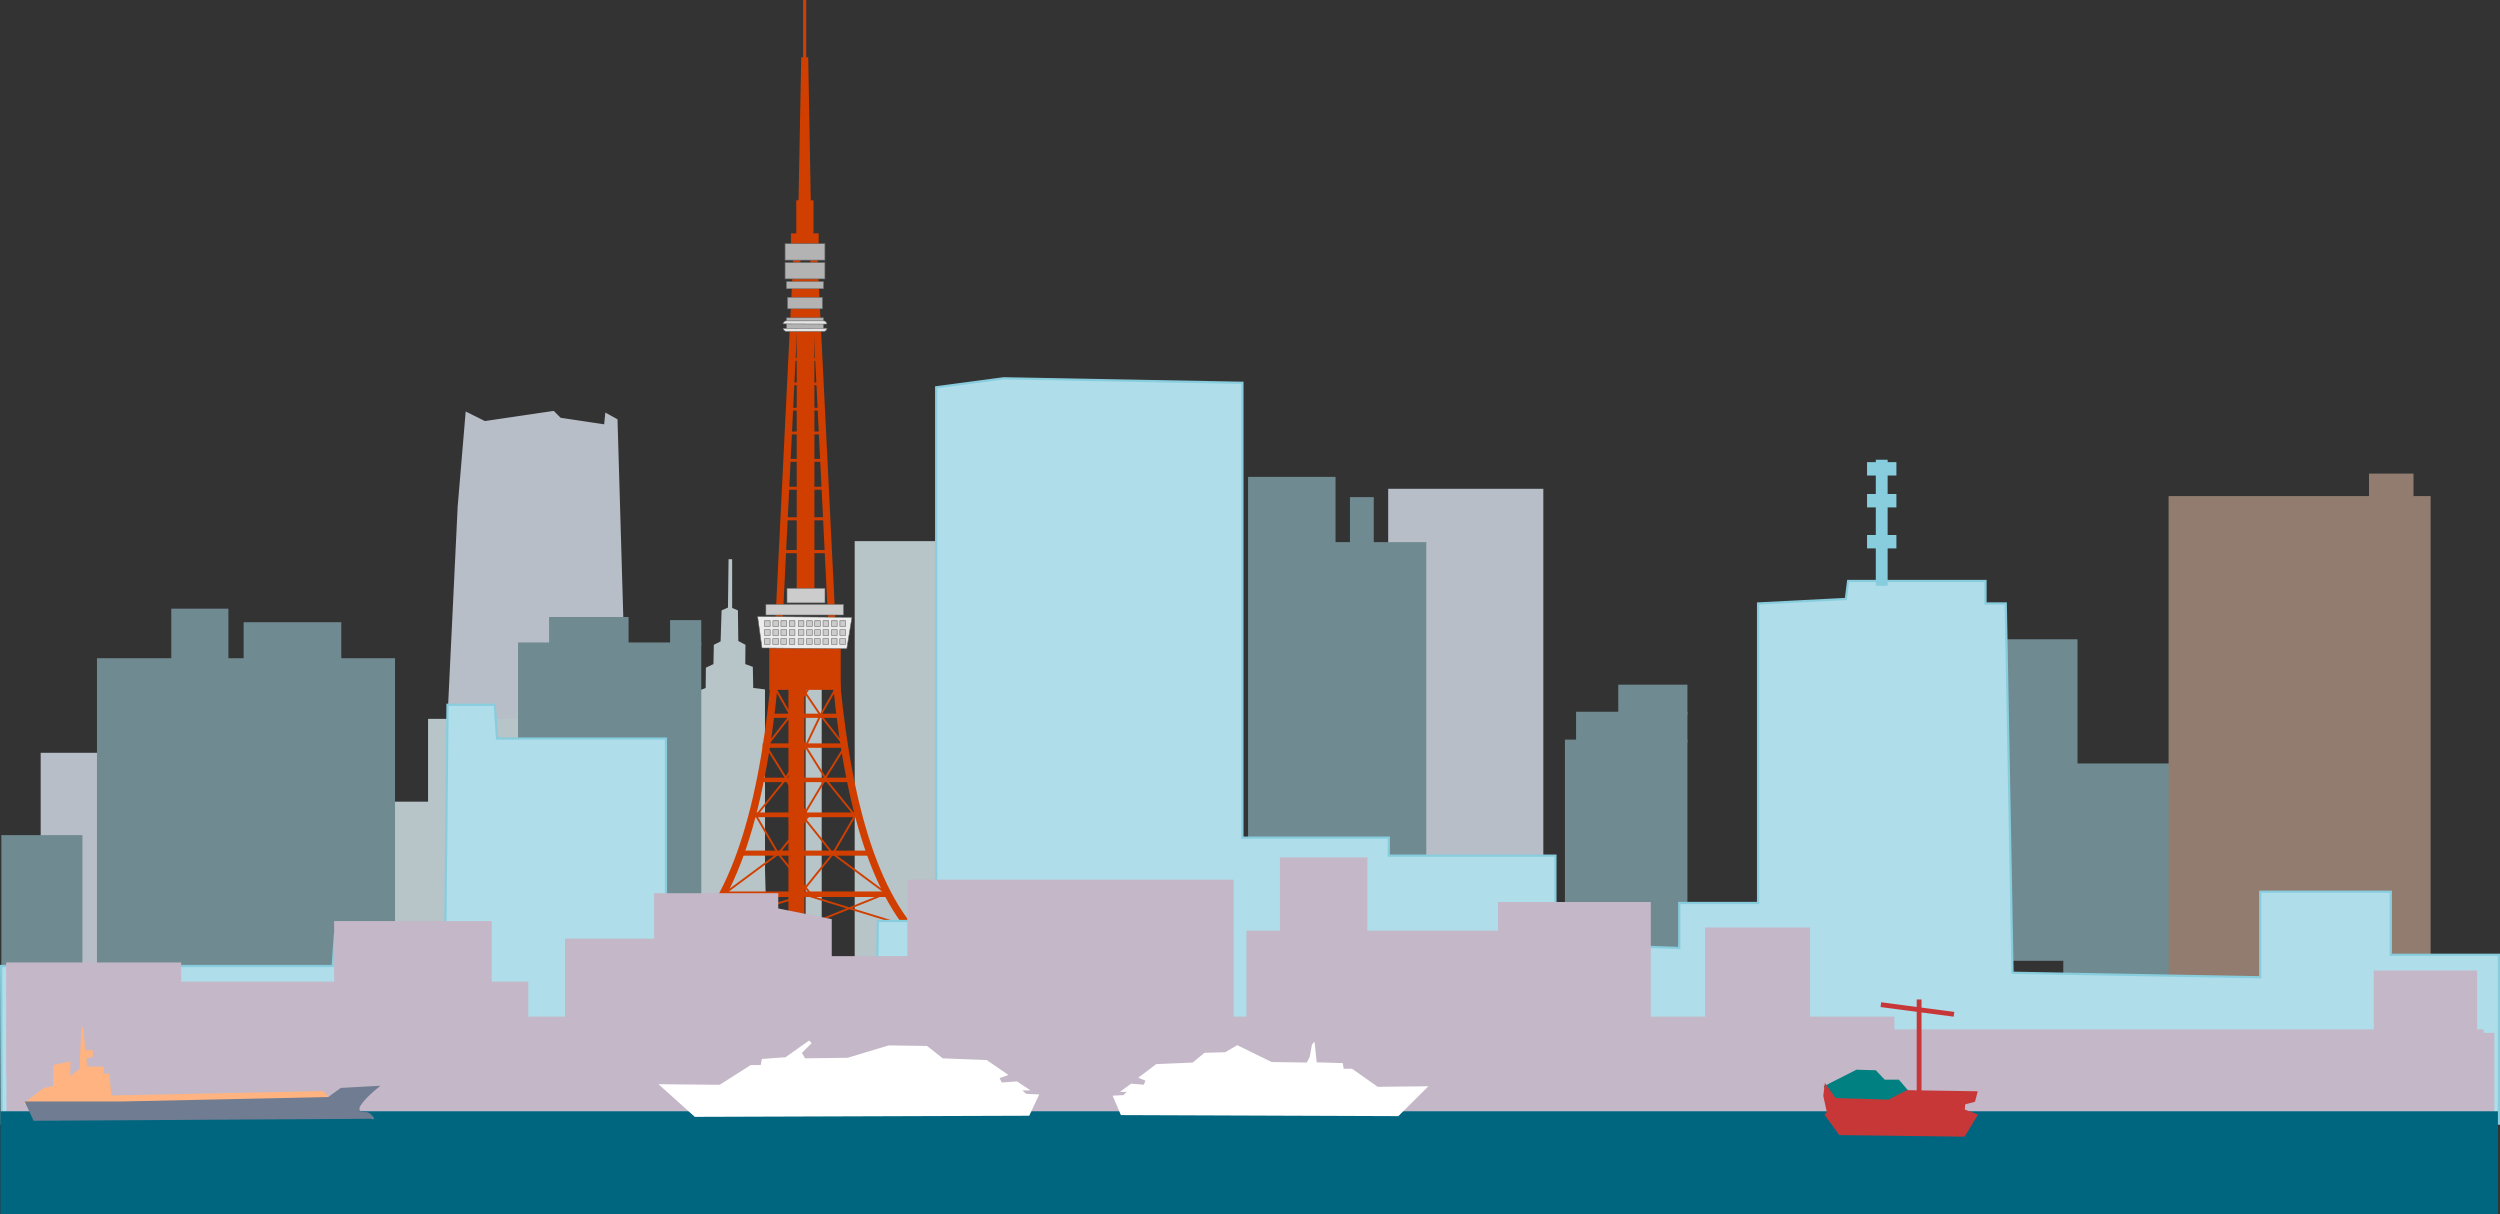 <?xml version="1.0" encoding="UTF-8" standalone="no"?>
<!-- Created with Inkscape (http://www.inkscape.org/) -->

<svg
   xmlns:dc="http://purl.org/dc/elements/1.1/"
   xmlns:cc="http://creativecommons.org/ns#"
   xmlns:rdf="http://www.w3.org/1999/02/22-rdf-syntax-ns#"
   xmlns:svg="http://www.w3.org/2000/svg"
   xmlns="http://www.w3.org/2000/svg"
   xmlns:sodipodi="http://sodipodi.sourceforge.net/DTD/sodipodi-0.dtd"
   xmlns:inkscape="http://www.inkscape.org/namespaces/inkscape"
   width="296.734mm"
   height="144.125mm"
   viewBox="0 0 296.734 144.125"
   version="1.1"
   id="svg8"
   inkscape:version="0.92.4 (5da689c313, 2019-01-14)"
   sodipodi:docname="Tokyo.svg">
  <rect x="0" y="0" width="296.734" height="144.125" fill="#333333" stroke="none"/>
  <defs
     id="defs2" />
  <sodipodi:namedview
     id="base"
     pagecolor="#ffffff"
     bordercolor="#666666"
     borderopacity="1.0"
     inkscape:pageopacity="0.0"
     inkscape:pageshadow="2"
     inkscape:zoom="0.98994949"
     inkscape:cx="411.05253"
     inkscape:cy="329.57573"
     inkscape:document-units="mm"
     inkscape:current-layer="layer7"
     showgrid="false"
     inkscape:window-width="1920"
     inkscape:window-height="1018"
     inkscape:window-x="-8"
     inkscape:window-y="-8"
     inkscape:window-maximized="1"
     showguides="false"
     fit-margin-top="0"
     fit-margin-left="0"
     fit-margin-right="0"
     fit-margin-bottom="0" />
  <g
     inkscape:groupmode="layer"
     id="layer7"
     inkscape:label="Токио"
     style="display:inline"
     transform="translate(-0.602,-50.975)">
    <g
       id="g2562">
      <path
         inkscape:connector-curvature="0"
         id="path1422"
         d="m 91.406,154.341 -0.007,-21.543 -1.394,-0.165 -0.047,-2.504 -0.898,-0.331 0.024,-2.291 -0.85,-0.449 -0.047,-3.638 -0.685,-0.283 v -5.788 h -0.425 l -0.071,5.741 -0.756,0.331 -0.118,3.685 -0.803,0.402 -0.047,2.291 -0.898,0.425 -0.024,2.41 -1.441,0.567 0.118,27.498 0.094,4.299 8.575,-0.142 z"
         style="display:inline;fill:#b7c4c8;fill-opacity:1;stroke:#b7c4c8;stroke-width:0;stroke-linecap:butt;stroke-linejoin:miter;stroke-miterlimit:4;stroke-dasharray:none;stroke-opacity:1" />
      <rect
         y="146.311"
         x="44.601"
         height="24.001"
         width="14.93"
         id="rect1418"
         style="display:inline;opacity:1;fill:#b7c4c8;fill-opacity:1;stroke:#b7c4c8;stroke-width:0.365;stroke-linecap:round;stroke-miterlimit:4;stroke-dasharray:none;stroke-opacity:1" />
      <rect
         y="109.175"
         x="165.554"
         height="58.586"
         width="18.048"
         id="rect1414"
         style="display:inline;opacity:1;fill:#b7bec8;fill-opacity:1;stroke:#b7bec8;stroke-width:0.365;stroke-linecap:round;stroke-miterlimit:4;stroke-dasharray:none;stroke-opacity:1" />
      <path
         inkscape:connector-curvature="0"
         id="path1412"
         d="m 53.32,147.192 1.737,-36.081 0.935,-11.092 2.138,1.069 8.152,-1.203 0.802,0.802 5.345,0.802 0.134,-1.336 1.203,0.668 1.47,50.247 -22.317,-3.742 z"
         style="display:inline;fill:#b7bec8;fill-opacity:1;stroke:#b7bec8;stroke-width:0.265px;stroke-linecap:butt;stroke-linejoin:miter;stroke-opacity:1" />
      <rect
         y="136.484"
         x="51.594"
         height="32.506"
         width="16.82"
         id="rect1420"
         style="display:inline;opacity:1;fill:#b7c4c8;fill-opacity:1;stroke:#b7c4c8;stroke-width:0.365;stroke-linecap:round;stroke-miterlimit:4;stroke-dasharray:none;stroke-opacity:1" />
      <rect
         y="140.549"
         x="5.652"
         height="32.394"
         width="15.824"
         id="rect1410"
         style="display:inline;opacity:1;fill:#b7bec8;fill-opacity:1;stroke:#b7bec8;stroke-width:0.444;stroke-linecap:round;stroke-miterlimit:4;stroke-dasharray:none;stroke-opacity:1" />
      <rect
         y="129.285"
         x="12.294"
         height="41.961"
         width="35.012"
         id="rect1372"
         style="display:inline;opacity:1;fill:#6f8a91;fill-opacity:1;stroke:#6f8a91;stroke-width:0.365;stroke-linecap:round;stroke-miterlimit:4;stroke-dasharray:none;stroke-opacity:1" />
      <rect
         y="127.414"
         x="62.274"
         height="40.09"
         width="21.382"
         id="rect1374"
         style="display:inline;opacity:1;fill:#6f8a91;fill-opacity:1;stroke:#6f8a91;stroke-width:0.365;stroke-linecap:round;stroke-miterlimit:4;stroke-dasharray:none;stroke-opacity:1" />
      <rect
         y="123.405"
         x="21.114"
         height="7.751"
         width="6.414"
         id="rect1376"
         style="display:inline;opacity:1;fill:#6f8a91;fill-opacity:1;stroke:#6f8a91;stroke-width:0.365;stroke-linecap:round;stroke-miterlimit:4;stroke-dasharray:none;stroke-opacity:1" />
      <rect
         y="125.008"
         x="29.702"
         height="6.147"
         width="11.225"
         id="rect1378"
         style="display:inline;opacity:1;fill:#6f8a91;fill-opacity:1;stroke:#6f8a91;stroke-width:0.365;stroke-linecap:round;stroke-miterlimit:4;stroke-dasharray:none;stroke-opacity:1" />
      <rect
         y="124.388"
         x="65.957"
         height="3.591"
         width="9.071"
         id="rect1380"
         style="display:inline;opacity:1;fill:#6f8a91;fill-opacity:1;stroke:#6f8a91;stroke-width:0.365;stroke-linecap:round;stroke-miterlimit:4;stroke-dasharray:none;stroke-opacity:1" />
      <rect
         y="124.766"
         x="80.32"
         height="2.647"
         width="3.335"
         id="rect1382"
         style="display:inline;opacity:1;fill:#6f8a91;fill-opacity:1;stroke:#6f8a91;stroke-width:0.365;stroke-linecap:round;stroke-miterlimit:4;stroke-dasharray:none;stroke-opacity:1" />
      <rect
         y="150.296"
         x="0.961"
         height="19.433"
         width="9.227"
         id="rect1384"
         style="display:inline;opacity:1;fill:#6f8a91;fill-opacity:1;stroke:#6f8a91;stroke-width:0.398;stroke-linecap:round;stroke-miterlimit:4;stroke-dasharray:none;stroke-opacity:1" />
      <rect
         y="107.788"
         x="148.953"
         height="61.549"
         width="9.956"
         id="rect1386"
         style="display:inline;opacity:1;fill:#6f8a91;fill-opacity:1;stroke:#6f8a91;stroke-width:0.426;stroke-linecap:round;stroke-miterlimit:4;stroke-dasharray:none;stroke-opacity:1" />
      <rect
         y="115.533"
         x="158.588"
         height="52.674"
         width="11.097"
         id="rect1388"
         style="display:inline;opacity:1;fill:#6f8a91;fill-opacity:1;stroke:#6f8a91;stroke-width:0.418;stroke-linecap:round;stroke-miterlimit:4;stroke-dasharray:none;stroke-opacity:1" />
      <rect
         y="110.167"
         x="161.018"
         height="7.371"
         width="2.457"
         id="rect1392"
         style="display:inline;opacity:1;fill:#6f8a91;fill-opacity:1;stroke:#6f8a91;stroke-width:0.365;stroke-linecap:round;stroke-miterlimit:4;stroke-dasharray:none;stroke-opacity:1" />
      <rect
         y="138.94"
         x="186.531"
         height="30.805"
         width="14.174"
         id="rect1394"
         style="display:inline;opacity:1;fill:#6f8a91;fill-opacity:1;stroke:#6f8a91;stroke-width:0.365;stroke-linecap:round;stroke-miterlimit:4;stroke-dasharray:none;stroke-opacity:1" />
      <rect
         y="135.633"
         x="187.854"
         height="3.307"
         width="12.851"
         id="rect1396"
         style="display:inline;opacity:1;fill:#6f8a91;fill-opacity:1;stroke:#6f8a91;stroke-width:0.365;stroke-linecap:round;stroke-miterlimit:4;stroke-dasharray:none;stroke-opacity:1" />
      <rect
         y="132.42"
         x="192.862"
         height="3.213"
         width="7.843"
         id="rect1398"
         style="display:inline;opacity:1;fill:#6f8a91;fill-opacity:1;stroke:#6f8a91;stroke-width:0.365;stroke-linecap:round;stroke-miterlimit:4;stroke-dasharray:none;stroke-opacity:1" />
      <rect
         y="127.034"
         x="227.164"
         height="37.798"
         width="19.844"
         id="rect1400"
         style="display:inline;opacity:1;fill:#6f8a91;fill-opacity:1;stroke:#6f8a91;stroke-width:0.365;stroke-linecap:round;stroke-miterlimit:4;stroke-dasharray:none;stroke-opacity:1" />
      <rect
         y="141.817"
         x="245.726"
         height="32.231"
         width="25.998"
         id="rect1402"
         style="display:inline;opacity:1;fill:#6f8a91;fill-opacity:1;stroke:#6f8a91;stroke-width:0.448;stroke-linecap:round;stroke-miterlimit:4;stroke-dasharray:none;stroke-opacity:1" />
      <rect
         y="110.041"
         x="258.182"
         height="66.283"
         width="30.736"
         id="rect1406"
         style="display:inline;opacity:1;fill:#917c6f;fill-opacity:1;stroke:#917c6f;stroke-width:0.365;stroke-linecap:round;stroke-miterlimit:4;stroke-dasharray:none;stroke-opacity:1" />
      <rect
         y="107.342"
         x="281.943"
         height="2.726"
         width="4.971"
         id="rect1408"
         style="display:inline;opacity:1;fill:#917c6f;fill-opacity:1;stroke:#917c6f;stroke-width:0.312;stroke-linecap:round;stroke-miterlimit:4;stroke-dasharray:none;stroke-opacity:1" />
      <rect
         y="115.387"
         x="102.231"
         height="55.325"
         width="17.105"
         id="rect1416"
         style="display:inline;opacity:1;fill:#b7c4c8;fill-opacity:1;stroke:#b7c4c8;stroke-width:0.365;stroke-linecap:round;stroke-miterlimit:4;stroke-dasharray:none;stroke-opacity:1" />
      <rect
         y="84.15"
         x="95.383"
         height="37.483"
         width="1.669"
         id="rect1300"
         style="opacity:1;fill:#d03f00;fill-opacity:1;stroke:#d03f00;stroke-width:0.434;stroke-linecap:round;stroke-miterlimit:4;stroke-dasharray:none;stroke-opacity:1" />
      <rect
         y="78.706"
         x="94.502"
         height="1.182"
         width="3.244"
         id="rect1196-7-6-0"
         style="opacity:1;fill:#d03f00;fill-opacity:1;stroke:#d03f00;stroke-width:0.05;stroke-linecap:round;stroke-miterlimit:4;stroke-dasharray:none;stroke-opacity:1" />
      <path
         sodipodi:nodetypes="ccc"
         inkscape:connector-curvature="0"
         id="path24"
         d="m 83.923,160.956 c 5.828,-7.361 8.391,-20.939 9.221,-37.819 l 2.138,-43.298"
         style="fill:none;stroke:#d03f00;stroke-width:0.865;stroke-linecap:butt;stroke-linejoin:miter;stroke-miterlimit:4;stroke-dasharray:none;stroke-opacity:1" />
      <path
         sodipodi:nodetypes="ccc"
         inkscape:connector-curvature="0"
         id="path24-3"
         d="m 108.471,160.956 c -5.828,-7.361 -8.391,-20.939 -9.221,-37.819 L 97.112,79.84"
         style="fill:none;stroke:#d03f00;stroke-width:0.865;stroke-linecap:butt;stroke-linejoin:miter;stroke-miterlimit:4;stroke-dasharray:none;stroke-opacity:1" />
      <rect
         y="132.476"
         x="94.598"
         height="28.628"
         width="1.056"
         id="rect851"
         style="opacity:1;fill:#d03f00;fill-opacity:1;stroke:#d03f00;stroke-width:0.834;stroke-linecap:round;stroke-miterlimit:4;stroke-dasharray:none;stroke-opacity:1" />
      <rect
         y="132.543"
         x="96.227"
         height="28.628"
         width="1.906"
         id="rect851-0"
         style="opacity:1;fill:#b7c4c8;fill-opacity:1;stroke:#e6e6e6;stroke-width:0;stroke-linecap:round;stroke-miterlimit:4;stroke-dasharray:none;stroke-opacity:1" />
      <rect
         y="128.149"
         x="92.342"
         height="4.276"
         width="7.617"
         id="rect849"
         style="opacity:1;fill:#d03f00;fill-opacity:1;stroke:#d03f00;stroke-width:0.865;stroke-linecap:round;stroke-miterlimit:4;stroke-dasharray:none;stroke-opacity:1" />
      <rect
         y="135.833"
         x="91.941"
         height="0.2"
         width="8.285"
         id="rect868"
         style="opacity:1;fill:#e6e6e6;fill-opacity:1;stroke:#d03f00;stroke-width:0.3;stroke-linecap:round;stroke-miterlimit:4;stroke-dasharray:none;stroke-opacity:1" />
      <rect
         y="139.374"
         x="91.284"
         height="0.2"
         width="9.599"
         id="rect868-0"
         style="opacity:1;fill:#e6e6e6;fill-opacity:1;stroke:#d03f00;stroke-width:0.323;stroke-linecap:round;stroke-miterlimit:4;stroke-dasharray:none;stroke-opacity:1" />
      <rect
         y="143.445"
         x="91.017"
         height="0.2"
         width="10.133"
         id="rect868-1"
         style="opacity:1;fill:#e6e6e6;fill-opacity:1;stroke:#d03f00;stroke-width:0.332;stroke-linecap:round;stroke-miterlimit:4;stroke-dasharray:none;stroke-opacity:1" />
      <rect
         y="147.593"
         x="90.079"
         height="0.2"
         width="12.009"
         id="rect868-1-6"
         style="opacity:1;fill:#e6e6e6;fill-opacity:1;stroke:#d03f00;stroke-width:0.361;stroke-linecap:round;stroke-miterlimit:4;stroke-dasharray:none;stroke-opacity:1" />
      <rect
         y="152.136"
         x="88.481"
         height="0.2"
         width="15.204"
         id="rect868-1-6-0"
         style="opacity:1;fill:#e6e6e6;fill-opacity:1;stroke:#d03f00;stroke-width:0.406;stroke-linecap:round;stroke-miterlimit:4;stroke-dasharray:none;stroke-opacity:1" />
      <rect
         y="157.014"
         x="86.372"
         height="0.2"
         width="19.423"
         id="rect868-1-6-7"
         style="opacity:1;fill:#e6e6e6;fill-opacity:1;stroke:#d03f00;stroke-width:0.459;stroke-linecap:round;stroke-miterlimit:4;stroke-dasharray:none;stroke-opacity:1" />
      <rect
         y="99.46"
         x="94.541"
         height="0.16"
         width="3.085"
         id="rect868-8"
         style="opacity:1;fill:#e6e6e6;fill-opacity:1;stroke:#d03f00;stroke-width:0.164;stroke-linecap:round;stroke-miterlimit:4;stroke-dasharray:none;stroke-opacity:1" />
      <rect
         y="102.286"
         x="94.296"
         height="0.16"
         width="3.575"
         id="rect868-0-9"
         style="opacity:1;fill:#e6e6e6;fill-opacity:1;stroke:#d03f00;stroke-width:0.176;stroke-linecap:round;stroke-miterlimit:4;stroke-dasharray:none;stroke-opacity:1" />
      <rect
         y="105.534"
         x="94.197"
         height="0.16"
         width="3.774"
         id="rect868-1-1"
         style="opacity:1;fill:#e6e6e6;fill-opacity:1;stroke:#d03f00;stroke-width:0.181;stroke-linecap:round;stroke-miterlimit:4;stroke-dasharray:none;stroke-opacity:1" />
      <rect
         y="108.844"
         x="93.847"
         height="0.16"
         width="4.472"
         id="rect868-1-6-8"
         style="opacity:1;fill:#e6e6e6;fill-opacity:1;stroke:#d03f00;stroke-width:0.197;stroke-linecap:round;stroke-miterlimit:4;stroke-dasharray:none;stroke-opacity:1" />
      <rect
         y="112.47"
         x="93.59"
         height="0.16"
         width="4.986"
         id="rect868-1-6-0-5"
         style="opacity:1;fill:#e6e6e6;fill-opacity:1;stroke:#d03f00;stroke-width:0.208;stroke-linecap:round;stroke-miterlimit:4;stroke-dasharray:none;stroke-opacity:1" />
      <rect
         y="116.363"
         x="93.324"
         height="0.16"
         width="5.519"
         id="rect868-1-6-7-5"
         style="opacity:1;fill:#e6e6e6;fill-opacity:1;stroke:#d03f00;stroke-width:0.219;stroke-linecap:round;stroke-miterlimit:4;stroke-dasharray:none;stroke-opacity:1" />
      <g
         id="g1154">
        <path
           style="fill:#ececec;stroke:#666666;stroke-width:0.065;stroke-linecap:butt;stroke-linejoin:miter;stroke-miterlimit:4;stroke-dasharray:none;stroke-opacity:1"
           d="m 91.045,127.885 -0.52,-3.733 11.198,0.095 -0.614,3.733 z"
           id="path957"
           inkscape:connector-curvature="0" />
        <rect
           style="opacity:1;fill:#cccccc;fill-opacity:1;stroke:#666666;stroke-width:0.065;stroke-linecap:round;stroke-miterlimit:4;stroke-dasharray:none;stroke-opacity:1"
           id="rect978"
           width="9.221"
           height="1.27"
           x="91.506"
           y="122.703" />
        <rect
           style="opacity:1;fill:#cccccc;fill-opacity:1;stroke:#666666;stroke-width:0.065;stroke-linecap:round;stroke-miterlimit:4;stroke-dasharray:none;stroke-opacity:1"
           id="rect980"
           width="4.51"
           height="1.737"
           x="94.012"
           y="120.799" />
        <rect
           style="opacity:1;fill:#cccccc;fill-opacity:1;stroke:#666666;stroke-width:0.065;stroke-linecap:round;stroke-miterlimit:4;stroke-dasharray:none;stroke-opacity:1"
           id="rect984"
           width="0.668"
           height="0.668"
           x="91.347"
           y="124.656" />
        <rect
           style="opacity:1;fill:#cccccc;fill-opacity:1;stroke:#666666;stroke-width:0.065;stroke-linecap:round;stroke-miterlimit:4;stroke-dasharray:none;stroke-opacity:1"
           id="rect984-2"
           width="0.668"
           height="0.668"
           x="92.341"
           y="124.656" />
        <rect
           style="opacity:1;fill:#cccccc;fill-opacity:1;stroke:#666666;stroke-width:0.065;stroke-linecap:round;stroke-miterlimit:4;stroke-dasharray:none;stroke-opacity:1"
           id="rect984-8"
           width="0.668"
           height="0.668"
           x="93.294"
           y="124.656" />
        <rect
           style="opacity:1;fill:#cccccc;fill-opacity:1;stroke:#666666;stroke-width:0.065;stroke-linecap:round;stroke-miterlimit:4;stroke-dasharray:none;stroke-opacity:1"
           id="rect984-2-2"
           width="0.668"
           height="0.668"
           x="94.287"
           y="124.656" />
        <rect
           style="opacity:1;fill:#cccccc;fill-opacity:1;stroke:#666666;stroke-width:0.065;stroke-linecap:round;stroke-miterlimit:4;stroke-dasharray:none;stroke-opacity:1"
           id="rect984-7"
           width="0.668"
           height="0.668"
           x="95.352"
           y="124.656" />
        <rect
           style="opacity:1;fill:#cccccc;fill-opacity:1;stroke:#666666;stroke-width:0.065;stroke-linecap:round;stroke-miterlimit:4;stroke-dasharray:none;stroke-opacity:1"
           id="rect984-2-3"
           width="0.668"
           height="0.668"
           x="96.346"
           y="124.656" />
        <rect
           style="opacity:1;fill:#cccccc;fill-opacity:1;stroke:#666666;stroke-width:0.065;stroke-linecap:round;stroke-miterlimit:4;stroke-dasharray:none;stroke-opacity:1"
           id="rect984-8-1"
           width="0.668"
           height="0.668"
           x="97.298"
           y="124.656" />
        <rect
           style="opacity:1;fill:#cccccc;fill-opacity:1;stroke:#666666;stroke-width:0.065;stroke-linecap:round;stroke-miterlimit:4;stroke-dasharray:none;stroke-opacity:1"
           id="rect984-2-2-4"
           width="0.668"
           height="0.668"
           x="98.292"
           y="124.656" />
        <rect
           style="opacity:1;fill:#cccccc;fill-opacity:1;stroke:#666666;stroke-width:0.065;stroke-linecap:round;stroke-miterlimit:4;stroke-dasharray:none;stroke-opacity:1"
           id="rect984-78"
           width="0.668"
           height="0.668"
           x="99.297"
           y="124.656" />
        <rect
           style="opacity:1;fill:#cccccc;fill-opacity:1;stroke:#666666;stroke-width:0.065;stroke-linecap:round;stroke-miterlimit:4;stroke-dasharray:none;stroke-opacity:1"
           id="rect984-2-1"
           width="0.668"
           height="0.668"
           x="100.291"
           y="124.656" />
        <rect
           style="opacity:1;fill:#cccccc;fill-opacity:1;stroke:#666666;stroke-width:0.065;stroke-linecap:round;stroke-miterlimit:4;stroke-dasharray:none;stroke-opacity:1"
           id="rect984-1"
           width="0.668"
           height="0.668"
           x="91.347"
           y="125.719" />
        <rect
           style="opacity:1;fill:#cccccc;fill-opacity:1;stroke:#666666;stroke-width:0.065;stroke-linecap:round;stroke-miterlimit:4;stroke-dasharray:none;stroke-opacity:1"
           id="rect984-2-9"
           width="0.668"
           height="0.668"
           x="92.341"
           y="125.719" />
        <rect
           style="opacity:1;fill:#cccccc;fill-opacity:1;stroke:#666666;stroke-width:0.065;stroke-linecap:round;stroke-miterlimit:4;stroke-dasharray:none;stroke-opacity:1"
           id="rect984-8-6"
           width="0.668"
           height="0.668"
           x="93.294"
           y="125.719" />
        <rect
           style="opacity:1;fill:#cccccc;fill-opacity:1;stroke:#666666;stroke-width:0.065;stroke-linecap:round;stroke-miterlimit:4;stroke-dasharray:none;stroke-opacity:1"
           id="rect984-2-2-9"
           width="0.668"
           height="0.668"
           x="94.287"
           y="125.719" />
        <rect
           style="opacity:1;fill:#cccccc;fill-opacity:1;stroke:#666666;stroke-width:0.065;stroke-linecap:round;stroke-miterlimit:4;stroke-dasharray:none;stroke-opacity:1"
           id="rect984-7-4"
           width="0.668"
           height="0.668"
           x="95.352"
           y="125.719" />
        <rect
           style="opacity:1;fill:#cccccc;fill-opacity:1;stroke:#666666;stroke-width:0.065;stroke-linecap:round;stroke-miterlimit:4;stroke-dasharray:none;stroke-opacity:1"
           id="rect984-2-3-5"
           width="0.668"
           height="0.668"
           x="96.346"
           y="125.719" />
        <rect
           style="opacity:1;fill:#cccccc;fill-opacity:1;stroke:#666666;stroke-width:0.065;stroke-linecap:round;stroke-miterlimit:4;stroke-dasharray:none;stroke-opacity:1"
           id="rect984-8-1-9"
           width="0.668"
           height="0.668"
           x="97.298"
           y="125.719" />
        <rect
           style="opacity:1;fill:#cccccc;fill-opacity:1;stroke:#666666;stroke-width:0.065;stroke-linecap:round;stroke-miterlimit:4;stroke-dasharray:none;stroke-opacity:1"
           id="rect984-2-2-4-9"
           width="0.668"
           height="0.668"
           x="98.292"
           y="125.719" />
        <rect
           style="opacity:1;fill:#cccccc;fill-opacity:1;stroke:#666666;stroke-width:0.065;stroke-linecap:round;stroke-miterlimit:4;stroke-dasharray:none;stroke-opacity:1"
           id="rect984-78-6"
           width="0.668"
           height="0.668"
           x="99.297"
           y="125.719" />
        <rect
           style="opacity:1;fill:#cccccc;fill-opacity:1;stroke:#666666;stroke-width:0.065;stroke-linecap:round;stroke-miterlimit:4;stroke-dasharray:none;stroke-opacity:1"
           id="rect984-2-1-1"
           width="0.668"
           height="0.668"
           x="100.291"
           y="125.719" />
        <rect
           style="opacity:1;fill:#cccccc;fill-opacity:1;stroke:#666666;stroke-width:0.065;stroke-linecap:round;stroke-miterlimit:4;stroke-dasharray:none;stroke-opacity:1"
           id="rect984-3"
           width="0.668"
           height="0.668"
           x="91.336"
           y="126.782" />
        <rect
           style="opacity:1;fill:#cccccc;fill-opacity:1;stroke:#666666;stroke-width:0.065;stroke-linecap:round;stroke-miterlimit:4;stroke-dasharray:none;stroke-opacity:1"
           id="rect984-2-5"
           width="0.668"
           height="0.668"
           x="92.33"
           y="126.782" />
        <rect
           style="opacity:1;fill:#cccccc;fill-opacity:1;stroke:#666666;stroke-width:0.065;stroke-linecap:round;stroke-miterlimit:4;stroke-dasharray:none;stroke-opacity:1"
           id="rect984-8-3"
           width="0.668"
           height="0.668"
           x="93.282"
           y="126.782" />
        <rect
           style="opacity:1;fill:#cccccc;fill-opacity:1;stroke:#666666;stroke-width:0.065;stroke-linecap:round;stroke-miterlimit:4;stroke-dasharray:none;stroke-opacity:1"
           id="rect984-2-2-99"
           width="0.668"
           height="0.668"
           x="94.276"
           y="126.782" />
        <rect
           style="opacity:1;fill:#cccccc;fill-opacity:1;stroke:#666666;stroke-width:0.065;stroke-linecap:round;stroke-miterlimit:4;stroke-dasharray:none;stroke-opacity:1"
           id="rect984-7-8"
           width="0.668"
           height="0.668"
           x="95.34"
           y="126.782" />
        <rect
           style="opacity:1;fill:#cccccc;fill-opacity:1;stroke:#666666;stroke-width:0.065;stroke-linecap:round;stroke-miterlimit:4;stroke-dasharray:none;stroke-opacity:1"
           id="rect984-2-3-7"
           width="0.668"
           height="0.668"
           x="96.334"
           y="126.782" />
        <rect
           style="opacity:1;fill:#cccccc;fill-opacity:1;stroke:#666666;stroke-width:0.065;stroke-linecap:round;stroke-miterlimit:4;stroke-dasharray:none;stroke-opacity:1"
           id="rect984-8-1-8"
           width="0.668"
           height="0.668"
           x="97.286"
           y="126.782" />
        <rect
           style="opacity:1;fill:#cccccc;fill-opacity:1;stroke:#666666;stroke-width:0.065;stroke-linecap:round;stroke-miterlimit:4;stroke-dasharray:none;stroke-opacity:1"
           id="rect984-2-2-4-6"
           width="0.668"
           height="0.668"
           x="98.28"
           y="126.782" />
        <rect
           style="opacity:1;fill:#cccccc;fill-opacity:1;stroke:#666666;stroke-width:0.065;stroke-linecap:round;stroke-miterlimit:4;stroke-dasharray:none;stroke-opacity:1"
           id="rect984-78-2"
           width="0.668"
           height="0.668"
           x="99.285"
           y="126.782" />
        <rect
           style="opacity:1;fill:#cccccc;fill-opacity:1;stroke:#666666;stroke-width:0.065;stroke-linecap:round;stroke-miterlimit:4;stroke-dasharray:none;stroke-opacity:1"
           id="rect984-2-1-11"
           width="0.668"
           height="0.668"
           x="100.279"
           y="126.782" />
      </g>
      <rect
         y="96.453"
         x="94.541"
         height="0.16"
         width="3.085"
         id="rect868-8-7"
         style="opacity:1;fill:#e6e6e6;fill-opacity:1;stroke:#d03f00;stroke-width:0.164;stroke-linecap:round;stroke-miterlimit:4;stroke-dasharray:none;stroke-opacity:1" />
      <rect
         y="93.547"
         x="94.541"
         height="0.16"
         width="3.085"
         id="rect868-8-3"
         style="opacity:1;fill:#e6e6e6;fill-opacity:1;stroke:#d03f00;stroke-width:0.164;stroke-linecap:round;stroke-miterlimit:4;stroke-dasharray:none;stroke-opacity:1" />
      <rect
         y="88.693"
         x="93.951"
         height="1.37"
         width="4.394"
         id="rect1196"
         style="opacity:1;fill:#b3b3b3;fill-opacity:1;stroke:#666666;stroke-width:0.063;stroke-linecap:round;stroke-miterlimit:4;stroke-dasharray:none;stroke-opacity:1" />
      <path
         sodipodi:nodetypes="cccscc"
         inkscape:connector-curvature="0"
         id="path1179"
         d="m 93.543,89.957 5.227,-0.024 c 0,0 -0.053,0.378 -0.396,0.384 -0.343,0.006 -4.116,0 -4.424,0 -0.307,0 -0.408,-0.36 -0.408,-0.36 z"
         style="fill:#e6e6e6;stroke:#666666;stroke-width:0.065;stroke-linecap:butt;stroke-linejoin:miter;stroke-miterlimit:4;stroke-dasharray:none;stroke-opacity:1" />
      <path
         sodipodi:nodetypes="cccscc"
         inkscape:connector-curvature="0"
         id="path1179-2"
         d="m 93.525,89.416 5.227,0.024 c 0,0 -0.053,-0.378 -0.396,-0.384 -0.343,-0.006 -4.116,0 -4.424,0 -0.307,0 -0.408,0.36 -0.408,0.36 z"
         style="fill:#e6e6e6;stroke:#666666;stroke-width:0.065;stroke-linecap:butt;stroke-linejoin:miter;stroke-miterlimit:4;stroke-dasharray:none;stroke-opacity:1" />
      <rect
         y="86.26"
         x="94.076"
         height="1.37"
         width="4.144"
         id="rect1196-4"
         style="opacity:1;fill:#b3b3b3;fill-opacity:1;stroke:#666666;stroke-width:0.061;stroke-linecap:round;stroke-miterlimit:4;stroke-dasharray:none;stroke-opacity:1" />
      <rect
         y="84.387"
         x="93.944"
         height="0.863"
         width="4.407"
         id="rect1196-0"
         style="opacity:1;fill:#b3b3b3;fill-opacity:1;stroke:#666666;stroke-width:0.05;stroke-linecap:round;stroke-miterlimit:4;stroke-dasharray:none;stroke-opacity:1" />
      <rect
         y="82.132"
         x="93.78"
         height="1.949"
         width="4.735"
         id="rect1196-7"
         style="opacity:1;fill:#b3b3b3;fill-opacity:1;stroke:#666666;stroke-width:0.078;stroke-linecap:round;stroke-miterlimit:4;stroke-dasharray:none;stroke-opacity:1" />
      <rect
         y="79.9"
         x="93.78"
         height="1.949"
         width="4.735"
         id="rect1196-7-6"
         style="opacity:1;fill:#b3b3b3;fill-opacity:1;stroke:#666666;stroke-width:0.078;stroke-linecap:round;stroke-miterlimit:4;stroke-dasharray:none;stroke-opacity:1" />
      <rect
         y="74.795"
         x="95.148"
         height="4.243"
         width="1.971"
         id="rect1261"
         style="opacity:1;fill:#d03f00;fill-opacity:1;stroke:#d03f00;stroke-width:0.065;stroke-linecap:round;stroke-miterlimit:4;stroke-dasharray:none;stroke-opacity:1" />
      <path
         inkscape:connector-curvature="0"
         id="path1263"
         d="m 95.516,74.761 0.317,-16.854 h 0.568 l 0.301,16.838 z"
         style="fill:#d03f00;fill-opacity:1;stroke:#d03f00;stroke-width:0.265px;stroke-linecap:butt;stroke-linejoin:miter;stroke-opacity:1" />
      <path
         inkscape:connector-curvature="0"
         id="path1265"
         d="m 96.11,50.975 v 6.899"
         style="fill:none;stroke:#d03f00;stroke-width:0.365;stroke-linecap:butt;stroke-linejoin:miter;stroke-miterlimit:4;stroke-dasharray:none;stroke-opacity:1" />
      <path
         d="m 95.653,132.425 2.337,3.444 -1.775,3.705 2.385,3.807 -2.693,4.506 3.547,4.424 -3.802,4.702 12.818,3.942 m -8.512,-28.531 -1.968,3.444 2.893,3.705 -2.373,3.807 3.578,4.411 -2.633,4.518 6.34,4.702 -10.141,4.091"
         style="fill:none;stroke:#d03f00;stroke-width:0.226px;stroke-linecap:butt;stroke-linejoin:miter;stroke-opacity:1"
         id="path1267-2"
         inkscape:connector-curvature="0" />
      <path
         d="m 96.778,132.425 -2.337,3.444 1.775,3.705 -2.385,3.807 2.693,4.506 -3.547,4.424 3.803,4.702 -12.818,3.942 m 8.512,-28.531 1.968,3.444 -2.893,3.705 2.373,3.807 -3.578,4.411 2.633,4.518 -6.34,4.702 10.141,4.091"
         style="fill:none;stroke:#d03f00;stroke-width:0.226px;stroke-linecap:butt;stroke-linejoin:miter;stroke-opacity:1"
         id="path1267-2-4"
         inkscape:connector-curvature="0" />
      <path
         sodipodi:nodetypes="cccccccccccccccccccccccccccccccccccccccccc"
         inkscape:connector-curvature="0"
         id="path1425"
         d="M 0.735,165.633 H 40.09 l 0.267,-3.742 H 53.454 L 53.721,134.63 h 5.613 l 0.267,4.009 h 20.045 v 21.649 h 17.683 l 0.483,6.358 6.888,-0.027 0.095,-6.331 h 6.925 V 96.945 l 8.018,-1.069 28.331,0.535 V 150.399 h 17.373 v 2.138 h 19.778 v 7.216 h 7.216 v 3.475 l 7.484,0.267 v -5.345 h 9.354 v -35.547 l 10.424,-0.535 0.267,-2.138 h 16.303 v 2.673 h 2.405 l 0.802,43.832 29.4,0.535 v -10.156 h 15.502 v 7.484 h 12.829 v 20.045 H 0.802 Z"
         style="display:inline;fill:#afdde9;stroke:#87cdde;stroke-width:0.265px;stroke-linecap:butt;stroke-linejoin:miter;stroke-opacity:1" />
      <path
         inkscape:connector-curvature="0"
         id="rect1432"
         d="m 223.431,105.726 v 0.284 h -1.04 v 1.228 h 1.04 v 2.551 h -1.04 v 1.228 h 1.04 v 3.638 h -1.04 v 1.228 h 1.04 v 4.441 h 1.039 v -4.441 h 1.04 v -1.228 h -1.04 v -3.638 h 1.04 v -1.228 h -1.04 v -2.551 h 1.04 v -1.228 h -1.04 v -0.284 z"
         style="display:inline;opacity:1;fill:#87cdde;fill-opacity:1;stroke:#87cdde;stroke-width:0.365;stroke-linecap:round;stroke-miterlimit:4;stroke-dasharray:none;stroke-opacity:1" />
      <path
         sodipodi:nodetypes="ccccccccccccccccccccccccccccccccccccccccccccccccccc"
         inkscape:connector-curvature="0"
         id="rect1461"
         d="m 152.702,152.926 v 8.694 h -3.969 v 10.206 h -1.89 v -16.253 h -38.365 v 16.253 h -0.189 v -7.182 H 99.143 v -4.421 l -6.35,-1.27 v -1.775 H 78.43 v 5.387 H 67.847 v 9.26 h -4.724 v -4.158 h -4.347 v -7.181 H 40.444 v 7.181 H 21.923 v -2.268 H 1.512 v 13.041 h 0.037 v 4.688 H 296.486 v -9.376 h -1.286 v -0.415 h -0.756 v -6.992 h -11.906 v 6.992 h -57.264 v -1.512 h -10.016 v -10.583 h -12.095 v 10.583 h -6.804 v -13.607 h -17.765 v 3.402 h -15.875 v -8.694 z"
         style="display:inline;opacity:1;fill:#c4b7c8;fill-opacity:1;stroke:#c4b7c8;stroke-width:0.365;stroke-linecap:round;stroke-miterlimit:4;stroke-dasharray:none;stroke-opacity:1" />
      <rect
         y="183.017"
         x="0.794"
         height="11.94"
         width="296.151"
         id="rect1547"
         style="opacity:1;fill:#006680;fill-opacity:1;stroke:#006680;stroke-width:0.288;stroke-linecap:round;stroke-miterlimit:4;stroke-dasharray:none;stroke-opacity:1" />
      <g
         id="g1501">
        <path
           style="fill:#ffb380;stroke:#ffb380;stroke-width:0.265px;stroke-linecap:butt;stroke-linejoin:miter;stroke-opacity:1"
           d="m 3.733,181.841 2.126,-1.606 1.181,-0.236 v -2.504 l 1.795,-0.378 -0.047,1.843 1.37,-1.039 0.236,-4.961 0.189,2.788 h 0.898 v 0.567 l -0.756,0.189 0.094,1.181 1.984,0.047 -0.094,0.803 h 0.756 l 0.236,2.599 25.23,-0.52 0.661,0.709 z"
           id="path1497"
           inkscape:connector-curvature="0" />
        <path
           style="fill:#6f7c91;stroke:#6f7c91;stroke-width:0.265px;stroke-linecap:butt;stroke-linejoin:miter;stroke-opacity:1"
           d="M 4.677,183.872 3.733,181.841 H 15.261 l 24.332,-0.52 1.512,-1.087 4.252,-0.236 c 0,0 -2.646,2.126 -2.173,2.788 0.472,0.661 0.803,0 1.37,0.567 0.567,0.567 0.189,0.283 0.189,0.283 z"
           id="path1495"
           inkscape:connector-curvature="0" />
      </g>
      <path
         inkscape:connector-curvature="0"
         id="path1503"
         d="m 83.121,183.407 -4.009,-3.608 6.949,0.067 3.675,-2.339 h 1.27 l 0.134,-0.735 2.74,-0.2 2.74,-1.938 0.134,0.134 -1.136,1.136 0.468,0.802 5.145,-0.067 4.878,-1.47 4.477,0.067 1.871,1.47 5.212,0.2 2.339,1.604 -0.935,0.334 0.334,0.735 1.871,-0.134 1.203,0.802 h -0.869 l 0.735,0.668 1.403,0.067 -1.069,2.272 z"
         style="fill:#ffffff;stroke:#ffffff;stroke-width:0.265px;stroke-linecap:butt;stroke-linejoin:miter;stroke-opacity:1" />
      <path
         sodipodi:nodetypes="ccccccccccccccccccccccccccc"
         inkscape:connector-curvature="0"
         id="path1503-1"
         d="m 166.532,183.337 3.326,-3.309 -5.765,0.061 -3.049,-2.145 h -1.053 l -0.111,-0.674 -3.099,-0.089 -0.241,-2.297 -0.111,0.123 -0.263,1.467 -0.388,0.735 -4.268,-0.061 -4.046,-1.986 -1.408,0.818 -2.447,0.07 -1.41,1.159 -4.323,0.184 -1.94,1.471 0.776,0.306 -0.277,0.674 -1.552,-0.123 -0.998,0.735 h 0.721 l -0.61,0.613 -1.164,0.061 0.887,2.083 z"
         style="fill:#ffffff;stroke:#ffffff;stroke-width:0.231px;stroke-linecap:butt;stroke-linejoin:miter;stroke-opacity:1" />
      <g
         transform="matrix(1.318,0,0,1.318,-61.474,-55.57)"
         id="g1545">
        <path
           style="fill:#008080;stroke:#008080;stroke-width:0.265px;stroke-linecap:butt;stroke-linejoin:miter;stroke-opacity:1"
           d="m 211.525,178.722 2.788,-1.417 1.654,0.047 0.803,0.85 h 1.276 l 0.803,0.945 -1.654,0.85 -4.866,-0.142 z"
           id="path1522"
           inkscape:connector-curvature="0" />
        <path
           style="fill:#c83737;stroke:#c83737;stroke-width:0.265px;stroke-linecap:butt;stroke-linejoin:miter;stroke-opacity:1"
           d="m 211.525,178.722 0.803,1.134 4.866,0.142 1.654,-0.85 6.189,0.095 -0.189,0.709 -0.898,0.236 -0.047,0.661 1.134,0.425 -1.087,1.795 -11.15,-0.142 -1.228,-1.701 0.189,-0.189 -0.331,-1.512 z"
           id="path1520"
           inkscape:connector-curvature="0" />
        <path
           inkscape:connector-curvature="0"
           style="opacity:1;fill:#aa0000;fill-opacity:1;stroke:#c83737;stroke-width:1.134;stroke-linecap:round;stroke-miterlimit:4;stroke-dasharray:none;stroke-opacity:1"
           d="m 829.658,645.271 v 2.623 l -12.145,-1.602 -0.066,0.5 12.211,1.609 v 28.297 h 0.504 v -28.23 l 11.008,1.449 0.066,-0.498 -11.074,-1.459 v -2.689 z"
           transform="scale(0.265)"
           id="rect1524" />
      </g>
    </g>
  </g>
</svg>
